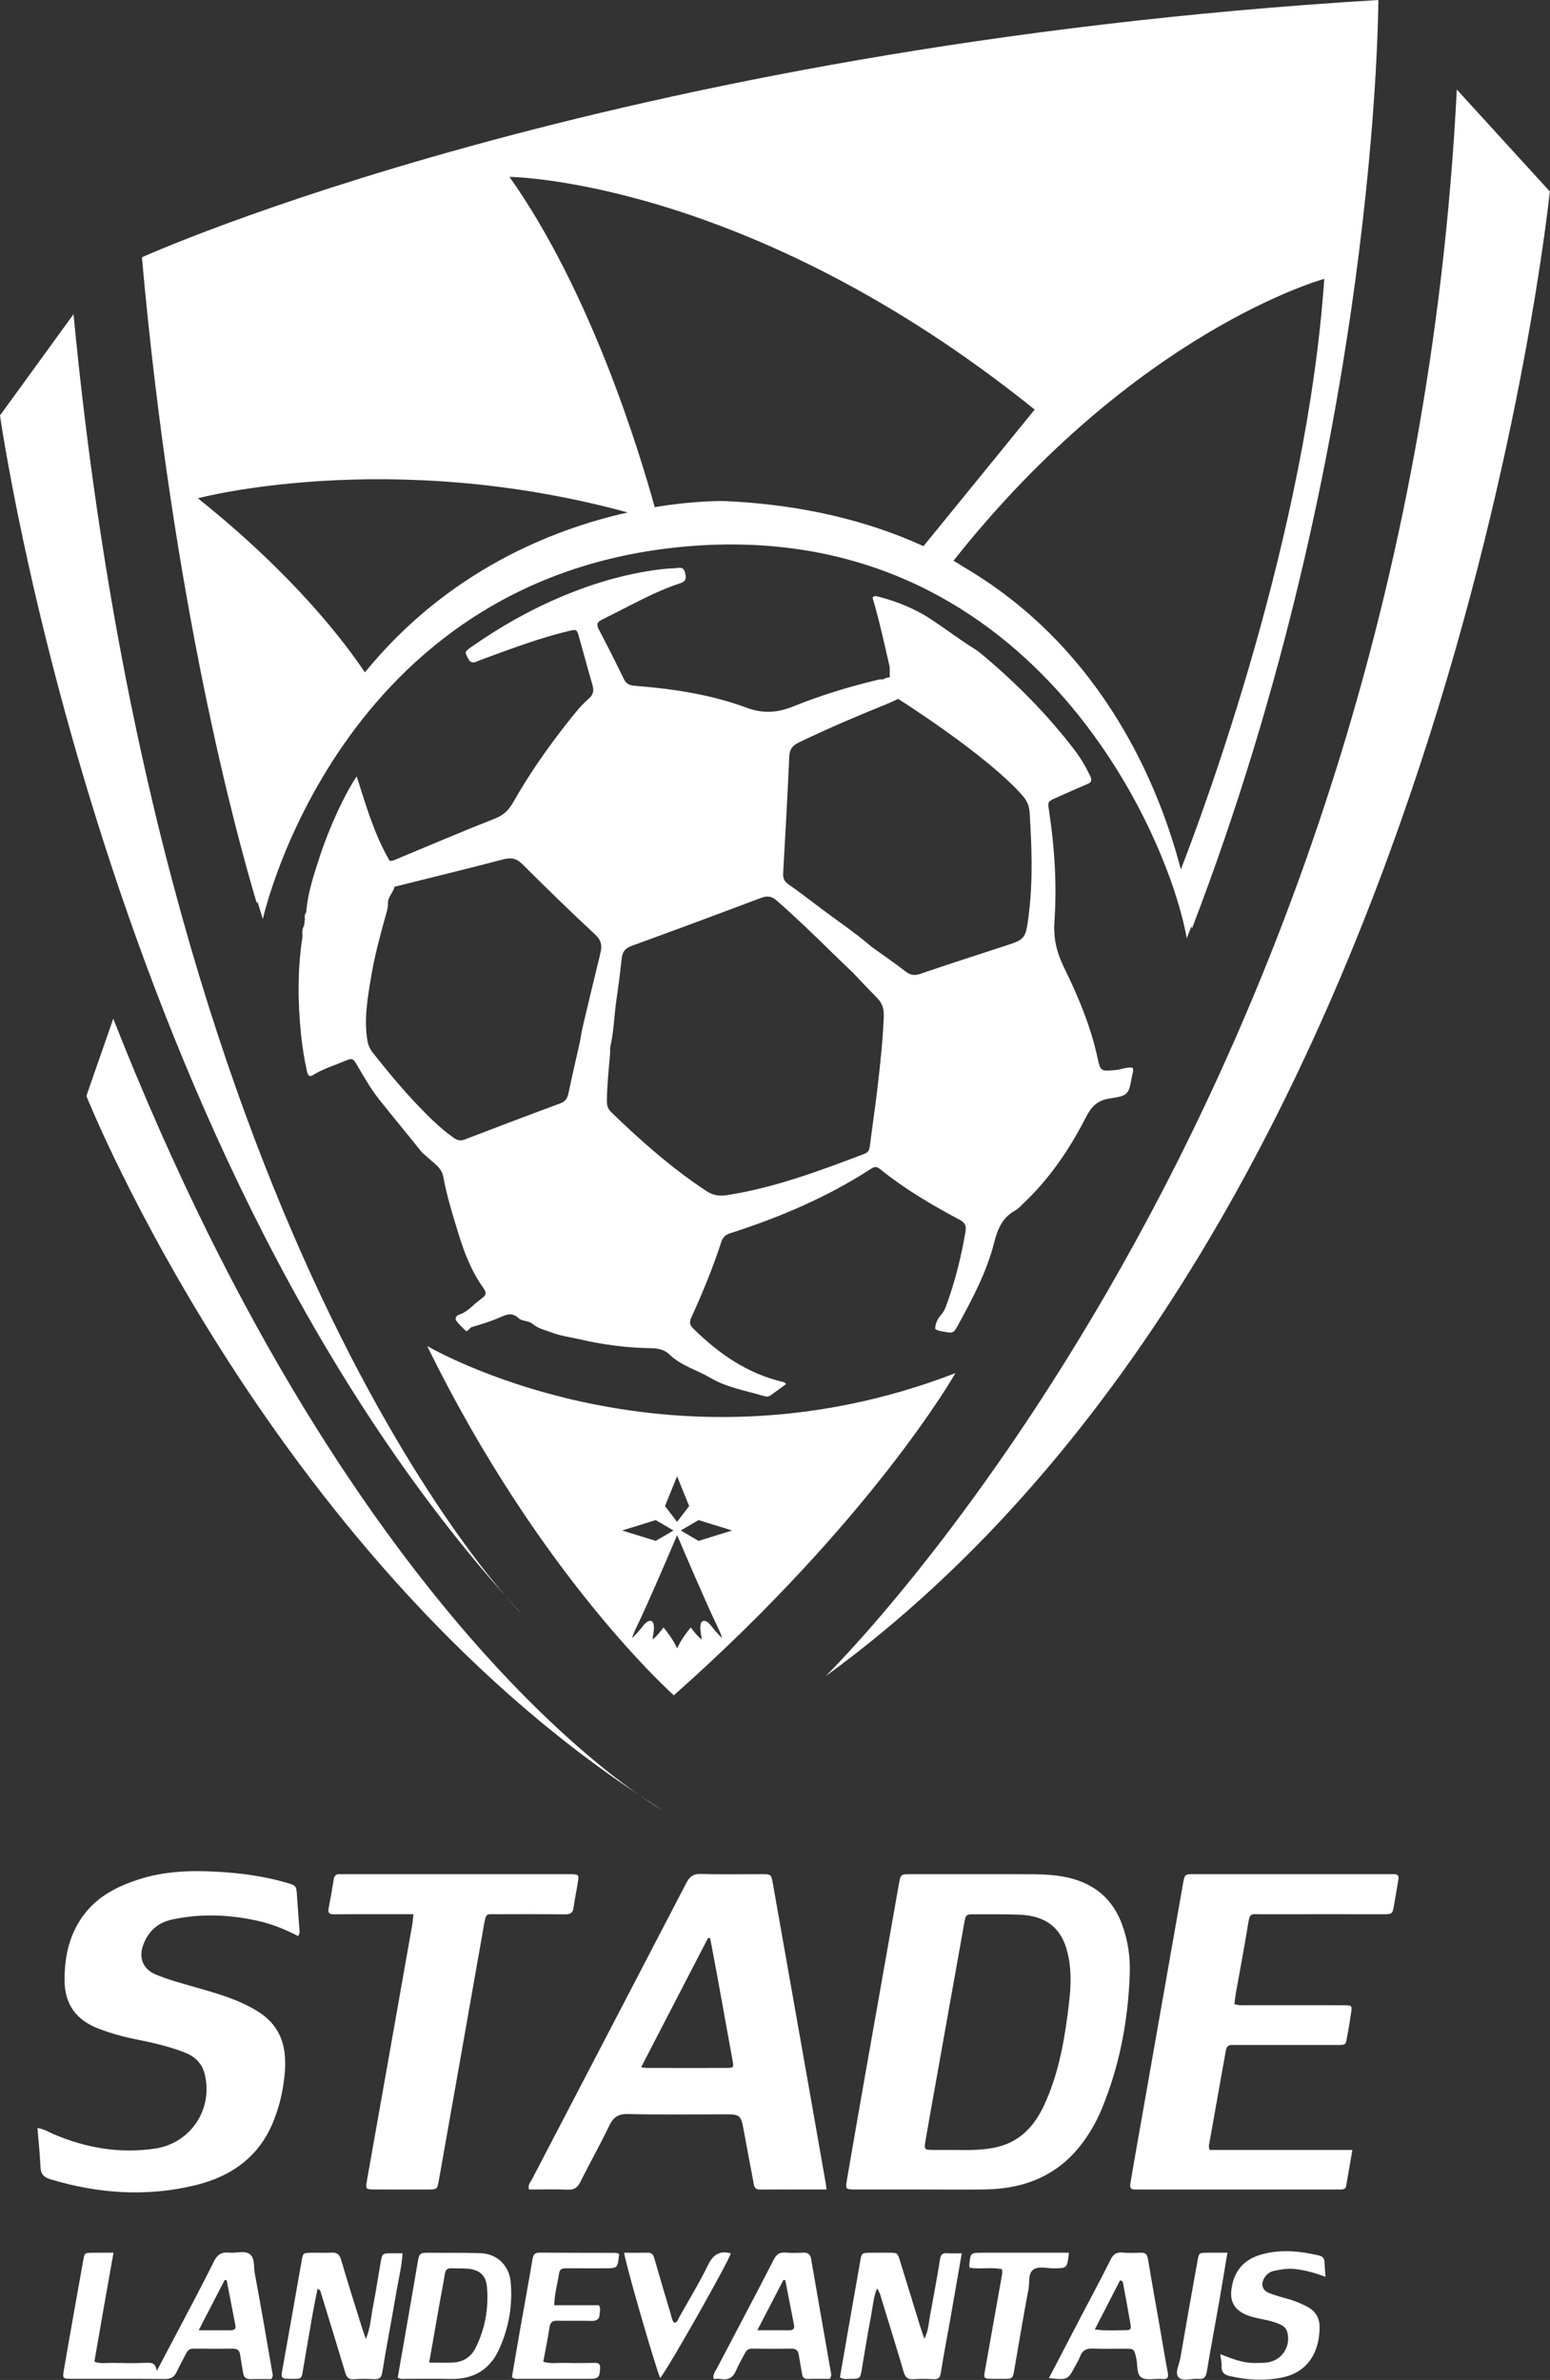 <svg width="1701" height="2612" viewBox="0 0 1701 2612" fill="none" xmlns="http://www.w3.org/2000/svg">
<rect x="0" y="0" width="1701" height="2612" fill="#333333" stroke="none"/>
<g clip-path="url(#clip0_14_34)">
<path d="M1339.2 2583.69C1351.91 2588.68 1363.39 2593.32 1375.96 2593.37C1381.12 2593.4 1386.37 2593.45 1391.45 2592.67C1407.04 2590.24 1416.63 2575.17 1412.81 2559.85C1411.63 2555.05 1408.36 2552.59 1404.16 2550.76C1397.19 2547.73 1389.77 2546.23 1382.39 2544.72C1376.92 2543.6 1371.56 2542.37 1366.45 2540.01C1354.79 2534.65 1349.83 2525.85 1351.31 2513.28C1353.73 2492.81 1364.85 2479.65 1384.6 2474.2C1405.51 2468.43 1426.37 2470.47 1447.17 2475.33C1451.32 2476.31 1453.37 2478.32 1453.53 2482.59C1453.72 2487.69 1454.17 2492.79 1454.59 2498.88C1443.61 2494.57 1433.07 2491.77 1422.08 2490.35C1413.91 2489.29 1406.17 2490.59 1398.41 2492.21C1394.11 2493.12 1390.36 2495.59 1387.84 2499.49C1383.17 2506.73 1385.07 2513.68 1393.12 2516.77C1399.79 2519.32 1406.71 2521.31 1413.61 2523.15C1420.97 2525.11 1427.84 2528.15 1434.57 2531.61C1443.57 2536.27 1448.07 2543.8 1448.12 2553.81C1448.24 2578.04 1437.85 2603.27 1406.28 2609.49C1387.15 2613.27 1368.37 2612.15 1349.53 2607.71C1343.57 2606.29 1340.43 2603.81 1340.61 2597.37C1340.72 2593.45 1339.84 2589.52 1339.2 2583.69Z" fill="white"/>
<path d="M1347 2472.35C1343.83 2491.24 1340.99 2508.84 1337.91 2526.4C1333.44 2551.88 1328.6 2577.28 1324.38 2602.8C1323.41 2608.65 1321.49 2611.4 1315.34 2610.83C1307.87 2610.12 1297.94 2613.97 1293.5 2609.33C1288.88 2604.51 1294.09 2595.2 1295.33 2587.95C1301.45 2552.27 1307.81 2516.63 1314.24 2481C1315.78 2472.47 1316.08 2472.47 1324.85 2472.37C1331.94 2472.29 1339.03 2472.35 1347 2472.35Z" fill="white"/>
<path d="M1201.46 2556.55C1213.03 2558.29 1223.27 2557.41 1233.44 2557.43C1241.22 2557.44 1241.63 2556.95 1240.33 2549.21C1237.84 2534.41 1235.02 2519.67 1232.28 2504.91C1232.07 2503.76 1231.18 2502.96 1229.15 2502.75C1220.14 2520.25 1211.01 2538 1201.46 2556.55ZM1151.1 2609.99C1162.93 2587.29 1174.1 2565.83 1185.29 2544.39C1196.52 2522.88 1208.01 2501.51 1218.87 2479.81C1221.83 2473.89 1225.3 2471.61 1231.82 2472.21C1238.54 2472.83 1245.36 2472.52 1252.13 2472.33C1257.05 2472.19 1258.96 2474.28 1259.77 2479.17C1264.14 2505.44 1268.88 2531.65 1273.47 2557.88C1276.14 2573.16 1278.55 2588.48 1281.51 2603.71C1282.69 2609.79 1281.04 2611.56 1274.94 2610.96C1267.47 2610.24 1258.37 2612.85 1252.82 2609.43C1246.97 2605.81 1248.69 2595.72 1247.03 2588.48C1244.59 2577.81 1244.66 2577.76 1234.21 2577.71C1222.66 2577.65 1211.07 2578.16 1199.55 2577.53C1192.01 2577.13 1187.62 2579.79 1185.1 2586.72C1183.89 2590.05 1181.88 2593.09 1180.21 2596.27C1171.83 2612.16 1171.83 2612.16 1151.1 2609.99Z" fill="white"/>
<path d="M1173.05 2472.37C1171.13 2489.49 1171.13 2489.36 1156.35 2489.52C1148.83 2489.6 1139.97 2486.73 1134.12 2490.81C1127.95 2495.12 1130.11 2504.77 1128.75 2512.03C1123.23 2541.31 1118.33 2570.72 1113.24 2600.08C1111.37 2610.83 1111.43 2610.83 1100.51 2610.79C1096.53 2610.76 1092.55 2610.84 1088.57 2610.76C1079.47 2610.6 1079.36 2610.39 1081.02 2601.15C1087.03 2567.51 1093.03 2533.85 1098.97 2500.2C1099.52 2497.11 1100.48 2493.97 1099.47 2490.36C1087.92 2488.13 1075.94 2490.61 1064.15 2488.87C1063.99 2487.33 1063.65 2486.17 1063.77 2485.07C1065.15 2472.4 1065.17 2472.39 1078.03 2472.37C1105.51 2472.36 1132.99 2472.37 1160.48 2472.37C1164.39 2472.37 1168.31 2472.37 1173.05 2472.37Z" fill="white"/>
<path d="M921.766 2609.16C924.528 2593.15 927.32 2576.77 930.187 2560.4C934.708 2534.56 939.356 2508.75 943.795 2482.91C945.568 2472.57 945.379 2472.51 955.58 2472.39C962.355 2472.31 969.131 2472.32 975.904 2472.37C984.918 2472.45 984.963 2472.47 987.799 2481.67C995.062 2505.21 1002.26 2528.79 1009.53 2552.33C1010.9 2556.79 1012.46 2561.17 1014.32 2566.76C1018.85 2558.43 1019.01 2550.37 1020.43 2542.68C1024.32 2521.57 1028.22 2500.47 1031.67 2479.29C1032.49 2474.27 1034.39 2472.59 1039.26 2472.91C1044.36 2473.24 1049.49 2472.99 1055.47 2472.99C1051.12 2497.97 1047.02 2521.79 1042.82 2545.59C1039.37 2565.17 1035.55 2584.69 1032.44 2604.33C1031.54 2610.03 1029.28 2611.51 1023.92 2611.17C1016.78 2610.72 1009.55 2610.67 1002.42 2611.19C996.118 2611.63 993.459 2609.23 991.699 2603.19C983.916 2576.49 975.615 2549.96 967.458 2523.37C966.356 2519.77 965.707 2515.92 962.319 2511.61C958.227 2522.53 957.715 2532.79 955.764 2542.63C951.983 2561.72 949.102 2581 945.778 2600.19C943.955 2610.69 943.888 2610.69 933.147 2610.79C929.623 2610.81 925.988 2611.79 921.766 2609.16Z" fill="white"/>
<path d="M831.112 2557.45C844.906 2557.45 855.643 2557.4 866.38 2557.48C870.626 2557.52 872.114 2555.47 871.351 2551.53C868.198 2535.24 865.007 2518.96 861.83 2502.68C861.16 2502.47 860.491 2502.27 859.822 2502.07C850.64 2519.79 841.459 2537.49 831.112 2557.45ZM910.604 2610.81C903.156 2610.81 894.838 2610.55 886.548 2610.92C882.268 2611.12 880.856 2608.95 880.231 2605.53C878.939 2598.49 877.716 2591.44 876.591 2584.36C875.85 2579.69 873.526 2577.56 868.555 2577.64C854.195 2577.85 839.83 2577.85 825.471 2577.64C821.151 2577.57 818.967 2579.61 817.23 2583.09C814.207 2589.15 810.576 2594.93 807.995 2601.16C804.81 2608.85 799.954 2612.53 791.452 2610.99C788.775 2610.49 785.932 2610.91 783.179 2610.91C781.971 2605.92 784.956 2602.69 786.692 2599.37C807.487 2559.49 828.682 2519.81 849.212 2479.8C852.342 2473.71 855.758 2471.79 862.074 2472.25C868.422 2472.73 874.847 2472.64 881.211 2472.29C886.54 2472 889.206 2473.88 890.139 2479.31C897.291 2520.87 904.624 2562.41 911.866 2603.96C912.203 2605.89 912.6 2607.91 910.604 2610.81Z" fill="white"/>
<path d="M684.971 2472.4C693.723 2472.4 702.419 2472.52 711.109 2472.36C716.531 2472.27 717.349 2476.03 718.497 2480.01C724.12 2499.47 729.789 2518.92 735.653 2538.31C736.772 2542.01 737.161 2546.15 739.901 2549.28C743.644 2548.77 743.985 2545.67 745.224 2543.45C755.917 2524.36 767.385 2505.64 776.911 2485.99C782.557 2474.33 789.737 2469.8 801.975 2473.03C800.352 2480.88 734.676 2597.05 724.535 2609.91C718.895 2596.87 685.988 2483.04 684.971 2472.4Z" fill="white"/>
<path d="M608.244 2529.99C625.559 2529.99 641.442 2529.99 657.168 2529.99C659.627 2533.45 658.144 2536.55 658.058 2539.55C657.88 2545.79 654.536 2547.36 648.688 2547.19C636.331 2546.8 623.948 2547.27 611.586 2546.99C606.14 2546.87 603.868 2548.79 603.038 2554.27C601.139 2566.81 598.559 2579.25 596.199 2592.05C604.224 2594.47 611.818 2593.13 619.283 2593.29C630.45 2593.55 641.631 2593.53 652.798 2593.28C657.762 2593.17 658.866 2595.36 658.546 2599.8C657.852 2609.37 656.747 2610.72 647.236 2610.75C621.3 2610.81 595.364 2610.79 569.428 2610.75C567.118 2610.73 564.611 2611.43 561.81 2608.76C564.719 2591.81 567.671 2574.23 570.76 2556.68C575.244 2531.19 579.99 2505.75 584.226 2480.23C585.072 2475.12 586.232 2472.25 592.088 2472.29C620.016 2472.51 647.947 2472.44 675.876 2472.53C676.998 2472.53 678.115 2473.17 679.148 2473.49C679.271 2474.03 679.46 2474.41 679.419 2474.76C677.698 2489.48 677.695 2489.47 663.454 2489.47C649.488 2489.47 635.522 2489.55 621.556 2489.43C617.586 2489.39 614.371 2489.97 613.638 2494.61C611.844 2505.93 608.546 2517.05 608.244 2529.99Z" fill="white"/>
<path d="M470.974 2592.93C481.216 2592.93 489.55 2593.33 497.824 2592.83C508.547 2592.16 516.846 2586.76 521.699 2577.2C532.411 2556.09 536.368 2533.47 534.422 2510.04C533.356 2497.2 526.263 2491.07 513.37 2489.89C507.431 2489.35 501.416 2489.68 495.44 2489.45C491.17 2489.31 488.97 2490.93 488.251 2495.41C486.427 2506.8 484.138 2518.11 482.123 2529.45C478.446 2550.19 474.834 2570.93 470.974 2592.93ZM436.492 2609.45C440.666 2585.48 444.89 2561.31 449.074 2537.13C452.122 2519.52 455.086 2501.89 458.147 2484.29C460.211 2472.43 460.259 2472.27 472.398 2472.4C490.696 2472.61 508.99 2472.24 527.302 2472.89C547.712 2473.63 558.969 2488.71 560.401 2504.2C562.796 2530.09 558.352 2555.07 547.594 2578.6C537.26 2601.21 518.942 2611.56 494.031 2610.88C478.122 2610.44 462.191 2610.83 446.271 2610.72C443.19 2610.71 439.942 2611.65 436.492 2609.45Z" fill="white"/>
<path d="M401.508 2567.13C406.695 2554.43 407.128 2542.4 409.432 2530.83C412.539 2515.21 414.841 2499.45 417.592 2483.77C419.48 2473 419.557 2473.01 430.131 2472.97C433.676 2472.96 437.223 2472.97 441.708 2472.97C441.089 2486.75 437.741 2499.32 435.603 2512C430.444 2542.61 424.448 2573.07 419.492 2603.71C418.439 2610.23 415.864 2611.39 410.283 2611.13C403.119 2610.8 395.873 2610.52 388.763 2611.23C382.637 2611.84 380.452 2609.2 378.865 2603.91C370.187 2574.93 361.241 2546.05 352.404 2517.13C351.852 2515.32 351.891 2513.19 348.468 2511.95C346.553 2521.72 344.547 2531.16 342.876 2540.65C339.292 2561.03 335.923 2581.44 332.384 2601.81C330.812 2610.87 330.723 2610.85 320.819 2610.79C307.897 2610.69 308.076 2610.73 310.292 2598.37C317.247 2559.61 324.084 2520.83 330.895 2482.04C332.555 2472.59 332.428 2472.51 342.215 2472.39C349.393 2472.29 356.595 2472.71 363.748 2472.27C370.124 2471.88 372.699 2474.51 374.472 2480.57C381.603 2505.03 389.352 2529.29 396.915 2553.61C398.172 2557.65 399.632 2561.64 401.508 2567.13Z" fill="white"/>
<path d="M218.04 2557.49C231.472 2557.49 242.175 2557.48 252.879 2557.49C256.566 2557.51 259.186 2556.61 258.3 2552.04C255.102 2535.57 251.944 2519.09 248.772 2502.63C248.054 2502.49 247.335 2502.35 246.616 2502.21C237.428 2519.99 228.24 2537.76 218.04 2557.49ZM124.583 2472.37C120.773 2493.75 117.247 2513.32 113.808 2532.89C110.368 2552.47 107.014 2572.07 103.574 2591.93C109.991 2594.48 116.399 2593.2 122.637 2593.29C135.396 2593.49 148.188 2593.85 160.914 2593.15C167.788 2592.77 171.071 2594.64 172.027 2602.13C179.768 2587.48 187.556 2572.85 195.24 2558.19C208.528 2532.8 222.098 2507.55 234.795 2481.87C238.619 2474.13 243.399 2471.4 251.507 2472.29C258.983 2473.12 267.752 2469.65 273.751 2473.71C280.134 2478.03 278.186 2487.65 279.55 2494.87C286.503 2531.61 292.666 2568.51 299.099 2605.35C299.371 2606.92 299.696 2608.51 297.599 2611.05C290.783 2611.05 282.862 2610.89 274.948 2611.12C270.064 2611.25 267.579 2609.15 266.838 2604.45C265.784 2597.76 264.494 2591.12 263.535 2584.43C262.855 2579.68 260.57 2577.59 255.607 2577.65C241.252 2577.84 226.89 2577.85 212.536 2577.61C208.259 2577.55 205.959 2579.47 204.203 2582.95C200.802 2589.69 197.058 2596.28 193.878 2603.13C191.219 2608.85 187.55 2611.04 180.9 2610.96C146.614 2610.56 112.32 2610.8 78.028 2610.75C68.93 2610.73 68.518 2610.33 70.081 2601.15C73.954 2578.4 78.012 2555.68 82.032 2532.95C85.08 2515.72 88.239 2498.52 91.237 2481.28C92.749 2472.59 92.636 2472.51 101.81 2472.39C108.929 2472.29 116.05 2472.37 124.583 2472.37Z" fill="white"/>
<path d="M1354.69 2199.53C1360.45 2201.37 1364.87 2200.69 1369.19 2200.71C1404.29 2200.77 1439.4 2200.69 1474.51 2200.76C1483.85 2200.79 1483.92 2200.95 1482.59 2209.87C1481.45 2217.35 1480.37 2224.85 1478.89 2232.28C1476.4 2244.83 1478.84 2244.36 1464.95 2244.36C1430.24 2244.36 1395.53 2244.36 1360.81 2244.36C1358.03 2244.36 1355.23 2244.48 1352.44 2244.36C1348.13 2244.16 1346.04 2246.01 1345.28 2250.4C1339.13 2285.32 1332.82 2320.21 1326.63 2355.13C1326.44 2356.2 1327.02 2357.4 1327.44 2359.56C1379.13 2359.56 1430.85 2359.56 1484.12 2359.56C1481.71 2373.55 1479.52 2386.29 1477.32 2399.04C1476.83 2401.92 1474.87 2402.91 1472.19 2402.93C1469.8 2402.96 1467.4 2402.97 1465.01 2402.97C1394 2402.97 1322.99 2402.97 1251.98 2402.97C1249.98 2402.97 1247.98 2402.84 1246 2402.97C1241.11 2403.29 1239.65 2400.96 1240.46 2396.43C1242.28 2386.21 1243.94 2375.99 1245.74 2365.79C1263.21 2266.49 1280.69 2167.21 1298.15 2067.92C1300.08 2056.99 1300.02 2056.89 1310.79 2056.89C1381.8 2056.87 1452.81 2056.89 1523.83 2056.89C1525.83 2056.89 1527.83 2056.96 1529.81 2056.91C1534.23 2056.77 1535.27 2059.19 1534.6 2063.03C1533.04 2072.07 1531.55 2081.11 1529.99 2090.13C1528.12 2100.88 1528.09 2100.89 1517.23 2100.89C1473.33 2100.89 1429.45 2100.8 1385.57 2100.91C1371.57 2100.95 1371.81 2098.31 1369.21 2114.4C1365.28 2138.77 1360.59 2163.04 1356.28 2187.37C1355.59 2191.25 1355.24 2195.19 1354.69 2199.53Z" fill="white"/>
<path d="M1047.3 2359.57C1054.48 2359.57 1061.67 2359.83 1068.84 2359.52C1083.24 2358.92 1097.39 2357.23 1110.5 2350.39C1129.71 2340.37 1140.44 2323.41 1148.56 2304.39C1163.27 2269.92 1169.16 2233.35 1173.36 2196.45C1174.95 2182.57 1175.58 2168.61 1173.73 2154.69C1169.17 2120.36 1152.79 2102.52 1117.85 2101.35C1101.92 2100.81 1085.96 2100.95 1070.01 2100.93C1060.01 2100.91 1059.89 2101.01 1058.11 2110.96C1047.02 2172.91 1035.99 2234.87 1024.94 2296.83C1021.87 2314.08 1018.75 2331.33 1015.79 2348.61C1013.95 2359.36 1014.1 2359.47 1024.57 2359.57C1032.15 2359.65 1039.73 2359.59 1047.3 2359.57ZM1012.14 2402.96C987.809 2402.97 963.483 2403 939.158 2402.96C927.799 2402.93 927.628 2402.84 929.507 2391.89C935.845 2354.99 942.252 2318.11 948.748 2281.23C961.253 2210.21 973.846 2139.23 986.383 2068.23C988.37 2056.97 988.328 2056.92 999.815 2056.91C1044.08 2056.88 1088.35 2056.75 1132.61 2056.99C1146.14 2057.07 1159.71 2057.73 1173 2060.89C1201.51 2067.67 1221.18 2084.37 1231.38 2112.11C1237.82 2129.59 1240.47 2147.81 1239.83 2166.15C1238.04 2217.49 1228.67 2267.44 1208.84 2315.11C1203.31 2328.4 1196.2 2340.85 1187.53 2352.37C1161.29 2387.24 1125.21 2401.96 1082.72 2402.87C1059.2 2403.37 1035.67 2402.96 1012.14 2402.96Z" fill="white"/>
<path d="M779.357 2127.28C778.591 2127.16 777.824 2127.04 777.056 2126.91C752.695 2173.95 728.332 2220.99 703.553 2268.84C706.545 2269.23 708.036 2269.57 709.528 2269.57C738.613 2269.63 767.7 2269.68 796.787 2269.59C805.329 2269.56 805.373 2269.35 803.807 2260.67C798.293 2230.13 792.773 2199.59 787.197 2169.05C784.653 2155.12 781.975 2141.21 779.357 2127.28ZM907.087 2402.96C881.751 2402.96 857.871 2402.83 833.995 2403.05C827.343 2403.11 827.501 2398.19 826.723 2394.21C823.192 2376.24 819.943 2358.21 816.6 2340.2C812.94 2320.47 812.944 2320.48 793.423 2320.48C758.729 2320.48 724.02 2321.04 689.349 2320.15C678.351 2319.87 673.073 2323.67 668.547 2333.08C658.539 2353.91 647.165 2374.07 636.871 2394.75C633.776 2400.96 630.127 2403.43 623.084 2403.15C608.871 2402.57 594.617 2402.97 580.568 2402.97C578.973 2397.96 582.001 2395.25 583.559 2392.27C640.056 2283.77 696.703 2175.35 753.057 2066.79C756.829 2059.52 760.937 2056.4 769.465 2056.67C791.377 2057.36 813.324 2056.88 835.257 2056.89C846.209 2056.91 846.328 2056.92 848.155 2067.24C861.632 2143.32 875.068 2219.41 888.495 2295.51C894.447 2329.24 900.351 2362.99 906.264 2396.73C906.528 2398.24 906.671 2399.77 907.087 2402.96Z" fill="white"/>
<path d="M453.771 2100.87C436.261 2100.87 420.375 2100.87 404.489 2100.87C391.727 2100.88 378.965 2100.84 366.204 2100.93C361.672 2100.96 359.603 2099.57 360.609 2094.52C362.711 2083.97 364.563 2073.37 366.177 2062.75C366.865 2058.21 369.163 2056.61 373.423 2056.88C375.409 2057 377.411 2056.89 379.404 2056.89C460.363 2056.89 541.323 2056.89 622.281 2056.89C623.479 2056.89 624.676 2056.87 625.87 2056.89C635.221 2057.11 635.545 2057.4 634.091 2066.35C632.62 2075.39 630.647 2084.36 629.485 2093.44C628.7 2099.57 625.765 2101.07 619.913 2101C594.791 2100.69 569.664 2100.85 544.539 2100.88C534.003 2100.89 533.463 2099.13 531.165 2112.25C514.821 2205.64 498.227 2298.99 481.715 2392.33C479.844 2402.91 479.856 2402.96 469.092 2402.97C449.949 2403 430.805 2403.03 411.663 2402.95C401.091 2402.91 400.976 2402.8 402.86 2392.09C408.728 2358.75 414.703 2325.41 420.612 2292.07C431.181 2232.44 441.741 2172.81 452.265 2113.19C452.884 2109.68 453.14 2106.11 453.771 2100.87Z" fill="white"/>
<path d="M41.107 2335.45C48.754 2336.69 53.758 2340.12 59.172 2342.41C94.782 2357.49 131.538 2363.83 170.148 2358.09C209.181 2352.29 234.332 2314.71 224.575 2276.05C221.588 2264.23 213.703 2256.93 202.635 2252.59C185.497 2245.87 167.643 2241.85 149.655 2238.28C135.571 2235.48 121.824 2231.64 108.343 2226.51C83.94 2217.21 71.094 2200.12 70.875 2173.92C70.64 2146.05 76.628 2119.99 94.764 2098C109.474 2080.16 129.365 2070.25 150.861 2063.09C178.584 2053.87 207.163 2052.65 235.989 2054.12C262.317 2055.47 288.369 2058.73 313.789 2066.12C325.261 2069.45 325.201 2069.33 325.964 2081.41C326.691 2092.96 327.731 2104.48 328.455 2116.01C328.62 2118.65 329.617 2121.49 327.115 2124.83C313.167 2117.59 298.492 2111.59 282.908 2108.13C251.785 2101.23 220.592 2099.91 189.244 2106.6C172.995 2110.07 162.385 2119.8 156.892 2135.32C152.117 2148.81 157.117 2161.11 170.405 2166.79C184.712 2172.91 199.808 2176.77 214.733 2181.08C238.477 2187.92 262.309 2194.48 283.504 2207.92C300.007 2218.37 309.655 2232.87 312.213 2252.48C313.843 2264.99 312.652 2277.17 310.759 2289.36C308.799 2301.99 305.392 2314.29 300.809 2326.24C285.449 2366.29 254.656 2388.48 214.527 2398.25C160.971 2411.32 107.777 2407.6 55.179 2391.71C47.98 2389.53 44.786 2386.05 44.446 2378.47C43.824 2364.59 42.344 2350.73 41.107 2335.45Z" fill="white"/>
<path d="M1129.12 1002.49C1129.03 1003.28 1129 1004.08 1128.89 1004.87C1125.33 1031.04 1125.29 1030.91 1100.58 1038.89C1070.33 1048.68 1040.08 1058.49 1010 1068.8C1003.57 1071 999.098 1070.29 993.788 1066.19C981.706 1056.84 969.084 1048.2 956.682 1039.27C937.354 1022.61 915.998 1008.63 895.806 993.12C885.684 985.333 875.442 977.707 865.007 970.36C860.55 967.213 859.135 963.667 859.448 958.24C861.915 915.627 864.274 873 866.17 830.36C866.522 822.467 869.514 818.32 876.496 814.947C908.744 799.373 941.67 785.4 974.847 771.973C978.519 770.48 985.642 767 985.642 767C985.642 767 1083.81 829.027 1122.43 873.52C1127.07 878.867 1129.48 884.413 1129.93 891.627C1132.23 928.613 1133.68 965.56 1129.12 1002.49ZM962.875 1194.71C960.432 1215.68 957.24 1236.57 954.65 1257.53C954.114 1261.88 952.894 1264.76 948.467 1266.43C899.29 1285.05 850.106 1303.56 797.758 1311.67C789.486 1312.95 782.504 1311.99 775.228 1307.19C737.102 1282.02 703.111 1251.97 670.428 1220.27C666.431 1216.39 665.946 1212.21 666.011 1207.35C666.242 1190.17 668.088 1173.12 669.544 1156.04C669.714 1154.07 669.535 1152.07 669.516 1150.08C673.675 1132.6 673.93 1114.61 676.538 1096.92C678.746 1081.95 680.678 1066.92 682.284 1051.87C683.04 1044.79 685.911 1040.76 692.942 1038.2C740.491 1020.91 787.926 1003.28 835.276 985.44C842.023 982.893 846.799 983.48 852.332 988.333C873.631 1007 893.994 1026.64 914.15 1046.51C921.216 1053.48 933.764 1065.33 933.764 1065.33L935.647 1067.12C935.647 1067.12 953.076 1085.73 962.092 1094.71C967.994 1100.59 970.166 1106.77 969.876 1114.91C968.922 1141.64 965.966 1168.19 962.875 1194.71ZM614.712 1211.01C579.644 1224 544.683 1237.27 509.775 1250.67C505.012 1252.49 501.616 1251.36 497.774 1248.65C483.676 1238.72 471.5 1226.68 459.635 1214.32C441.683 1195.61 425.204 1175.64 409.102 1155.33C405.78 1151.15 403.951 1146.72 403.098 1141.39C399.368 1118.09 403.391 1095.29 407.19 1072.53C410.86 1050.53 416.515 1028.96 422.49 1007.47C423.963 1002.16 425.91 997.04 425.734 991.2C425.531 984.467 431.555 979.64 432.93 973.2C472.692 963.267 512.527 953.6 552.163 943.187C560.89 940.893 566.747 941.92 573.307 948.467C599.55 974.627 626.062 1000.53 653.234 1025.72C660.335 1032.31 660.803 1038.39 658.806 1046.52C652.167 1073.53 645.724 1100.6 639.315 1127.67C638.134 1132.65 637.452 1137.77 636.54 1142.83C632.267 1161.85 627.812 1180.84 623.828 1199.92C622.654 1205.55 620.379 1208.92 614.712 1211.01ZM1242.83 1171.83C1236.67 1170.77 1230.69 1173.77 1224.49 1174.35C1207.72 1175.88 1207.75 1176.13 1204.18 1159.8C1196.64 1125.28 1182.91 1092.97 1167.52 1061.45C1159.64 1045.32 1155.86 1029.75 1157.14 1011.36C1159.97 970.72 1157.33 930.04 1151.21 889.68C1149.7 879.707 1149.84 879.653 1159.12 875.533C1170.4 870.52 1181.65 865.4 1193.04 860.64C1197.72 858.68 1198.78 856.8 1196.41 851.76C1191.49 841.293 1185.64 831.507 1178.63 822.36C1149.36 784.2 1115.74 750.253 1078.98 719.333C1075.95 716.773 1072.81 714.28 1069.47 712.173C1053.88 702.4 1039.13 691.36 1023.9 681.08C1005 668.307 984.786 660.173 963.112 654.6C961.222 654.12 959.196 653.8 957.552 655.907C964.811 680.6 970.416 705.893 976.163 731.133C976.243 731.867 976.322 732.6 976.402 733.347C976.408 736.68 976.416 740.013 976.422 743.347C973.88 743.56 971.423 744.067 969.288 745.6C969.288 745.6 968.499 745.707 968.502 745.707C966.056 745.187 963.794 745.973 961.464 746.547C930.482 754.08 899.968 763.387 870.483 775.32C852.894 782.427 837.315 783.387 819.15 776.667C779.846 762.12 738.49 756 696.803 752.667C691.062 752.213 687.306 750.747 684.651 745.28C675.764 727 666.662 708.813 657.156 690.853C654.116 685.107 655.464 682.533 660.884 679.893C676.284 672.373 691.416 664.32 706.776 656.72C719.64 650.347 732.824 644.64 746.458 640.133C751.568 638.44 753.36 636.08 752.244 630.547C751.236 625.56 750.006 622.387 744.01 623.24C738.894 623.973 733.66 623.853 728.514 624.427C690.184 628.667 653.56 639.24 618.039 654.04C582.175 668.973 548.612 688.013 516.874 710.32C509.643 715.4 510.024 715.56 513.651 722.613C515.999 727.173 518.826 728 523.194 726.04C526.096 724.733 529.102 723.653 532.094 722.56C562.406 711.467 592.619 700.067 624.091 692.547C632.835 690.453 633.003 690.6 635.454 699.227C640.354 716.48 644.934 733.827 649.995 751.027C651.846 757.32 651.616 762.013 646.103 766.787C637.368 774.373 630.196 783.56 623.031 792.667C601.134 820.453 580.863 849.36 563.394 880.16C558.767 888.32 553.327 894.373 543.91 898.067C508.31 912.053 473.138 927.12 437.812 941.8C434.51 943.173 431.364 945.04 427.588 944.76C410.819 916.013 401.706 884.2 391.466 852.12C378.266 871.387 361.227 908.493 351.076 939.587C344.487 959.76 337.631 979.867 336.079 1001.27C334.294 1003.4 334.143 1005.87 334.643 1008.45C334.348 1010.88 334.054 1013.29 333.758 1015.72C331.447 1019.44 331.602 1023.52 331.995 1027.63C326.328 1064.05 326.695 1100.57 330.551 1137.12C331.932 1150.21 334.09 1163.19 336.93 1176.05C337.788 1179.95 339.61 1182.44 343.172 1180.13C353.728 1173.31 365.71 1169.85 377.087 1165.01C387.064 1160.77 387.172 1161.15 392.579 1170.21C399.834 1182.39 406.632 1194.69 415.566 1205.99C430.816 1225.25 446.588 1244.11 461.883 1263.33C464.075 1266.08 467.076 1268.12 469.572 1270.49C476.066 1276.63 484.642 1281.49 486.446 1291.4C490.274 1312.41 496.628 1332.81 502.851 1353.12C509.266 1374.07 517.09 1394.73 529.994 1412.92C534.259 1418.93 534.17 1421.23 527.752 1425.72C519.499 1431.49 513.288 1440.15 502.984 1443.17C501.468 1443.61 499.051 1446.68 500.424 1448.88C503.11 1453.2 507.215 1456.52 510.671 1460.2C513.087 1462.79 515.01 1457.16 518.148 1456.29C527.631 1453.71 537.032 1450.61 546.148 1446.93C554.016 1443.76 560.78 1438.85 569.318 1446.88C572.783 1450.13 580.284 1449.39 584.471 1452.96C590.702 1458.28 598.33 1459.72 605.507 1462.47C615.6 1466.35 626.335 1467.59 636.786 1470.01C662.139 1475.88 687.815 1479.27 713.787 1479.6C721.862 1479.71 729.087 1481.12 734.644 1486.51C747.61 1499.05 764.995 1503.6 780.003 1512.41C797.77 1522.85 818.274 1526.2 837.795 1532.01C840.599 1532.85 843.14 1533.27 845.714 1531.36C851.298 1527.23 856.964 1523.2 862.706 1519.04C861.592 1517.95 861.16 1517.13 860.576 1517C820.978 1508.12 789.216 1486.08 760.835 1458.15C756.766 1454.15 756.358 1451.07 758.746 1445.83C771.096 1418.76 782.399 1391.24 791.606 1362.92C793.24 1357.89 796.122 1355.2 801.196 1353.57C855.634 1336.05 907.982 1313.89 956.114 1282.6C959.579 1280.35 962.07 1280.07 965.494 1282.85C992.562 1304.79 1022.46 1322.38 1053.1 1338.69C1059.29 1341.99 1060.62 1345.53 1059.53 1351.88C1054.85 1379.16 1048.29 1405.93 1038.78 1431.95C1037.33 1435.92 1035.71 1439.72 1032.64 1443.19C1028.95 1447.37 1026.37 1452.85 1026.25 1458.47C1029.44 1460.75 1032.26 1460.87 1034.99 1461.37C1046.06 1463.4 1046.33 1463.56 1051.65 1453.83C1067.48 1424.85 1082.96 1395.6 1091.1 1363.4C1094.87 1348.51 1100.28 1335.95 1114.41 1328.31C1117.82 1326.47 1120.48 1323.18 1123.38 1320.44C1151.83 1293.52 1173.56 1261.6 1191.26 1226.99C1197.23 1215.32 1203.41 1207.77 1217.72 1205.61C1238.83 1202.44 1238.63 1201.01 1242.37 1180.51C1242.85 1177.88 1244.47 1175.32 1242.83 1171.83Z" fill="white"/>
<path d="M766.583 1691.12L747.053 1679.72L766.583 1668.32L803.448 1679.72L766.583 1691.12ZM781.777 1786.07C779.921 1783.45 775.195 1777.55 771.4 1779.13C768.247 1780.47 767.752 1785.4 769.693 1796.16C769.975 1797.73 770.008 1798.67 769.977 1799.19C767.976 1798.11 763.461 1793.35 759.585 1788.16L758.051 1786.11L756.431 1788.09C755.968 1788.67 747.047 1799.71 743.087 1809.2C739.126 1799.71 730.205 1788.67 729.742 1788.09L728.122 1786.11L726.588 1788.16C722.713 1793.35 718.197 1798.11 716.195 1799.19C716.165 1798.67 716.197 1797.73 716.48 1796.16C718.42 1785.4 717.926 1780.47 714.773 1779.13C710.977 1777.55 706.251 1783.45 704.464 1785.97C700.813 1790.55 696.263 1795.56 693.653 1797.71C694.2 1795.71 695.633 1791.77 699.293 1784.19C711.788 1758.25 735.816 1701.96 743.087 1684.84C750.031 1701.19 774.431 1758.35 786.88 1784.19C790.54 1791.77 791.973 1795.71 792.52 1797.71C789.913 1795.56 785.373 1790.57 781.777 1786.07ZM719.589 1668.32L739.12 1679.72L719.589 1691.12L682.723 1679.72L719.589 1668.32ZM743.04 1620.2L756.286 1652.92L743.04 1670.27L729.791 1652.92L743.04 1620.2ZM468.811 1477.27C593.028 1731.03 739.501 1860.59 739.501 1860.59C957.562 1667.24 1048.53 1507 1048.53 1507C728.809 1630.65 468.811 1477.27 468.811 1477.27Z" fill="white"/>
<path d="M80.676 344.856L0 455.963C0 455.963 115.663 1275.55 572.463 1771.3C572.463 1771.3 179.907 1380.53 80.676 344.856Z" fill="white"/>
<path d="M124.298 1118.01L94.784 1202.84C94.784 1202.84 301.121 1720.47 727.474 1986.84C727.474 1986.84 394.644 1805.15 124.298 1118.01Z" fill="white"/>
<path d="M1598.73 98.249L1700.79 210.139C1700.79 210.139 1586.07 1345.22 905.853 1839.76C905.853 1839.76 1541.86 1220.49 1598.73 98.249Z" fill="white"/>
<path d="M217.157 546.866C217.157 546.866 426.447 490.754 688.876 562.424C606.316 580.899 491.371 626.388 400.44 737.956C378.569 705.173 322.833 631.259 217.157 546.866ZM1135.48 449.511L1013.47 599.405C953.783 572.198 882.157 553.916 796.221 549.958C796.221 549.958 765.419 548.805 718.513 556.624C701.29 494.247 647.807 319.26 559.116 194.121C559.116 194.121 821.158 196.364 1135.48 449.511ZM1453.28 306.041C1434.14 586.186 1320.74 890.334 1295.87 954.217C1273.71 868.655 1213.45 713.521 1057.22 622.078C1050.31 617.559 1046.38 615.396 1046.38 615.396C1247.02 362.042 1453.28 306.041 1453.28 306.041ZM1512.62 0.003C665.489 51.1 155.744 282.392 155.744 282.392C189.771 663.481 260.052 918.886 281.85 991.39C282.029 990.653 282.22 989.932 282.399 989.195L288.455 1008.6C288.455 1008.6 370.973 632.637 753.499 599.694C1129.74 567.295 1281.58 912.734 1302.37 1029.75C1304.12 1025.27 1305.86 1020.8 1307.58 1016.33C1307.83 1018.24 1307.94 1019.28 1307.95 1019.36C1512.6 487.197 1512.62 0.003 1512.62 0.003Z" fill="white"/>
</g>
<defs>
<clipPath id="clip0_14_34">
<rect width="1700.79" height="2611.77" fill="white"/>
</clipPath>
</defs>
</svg>
